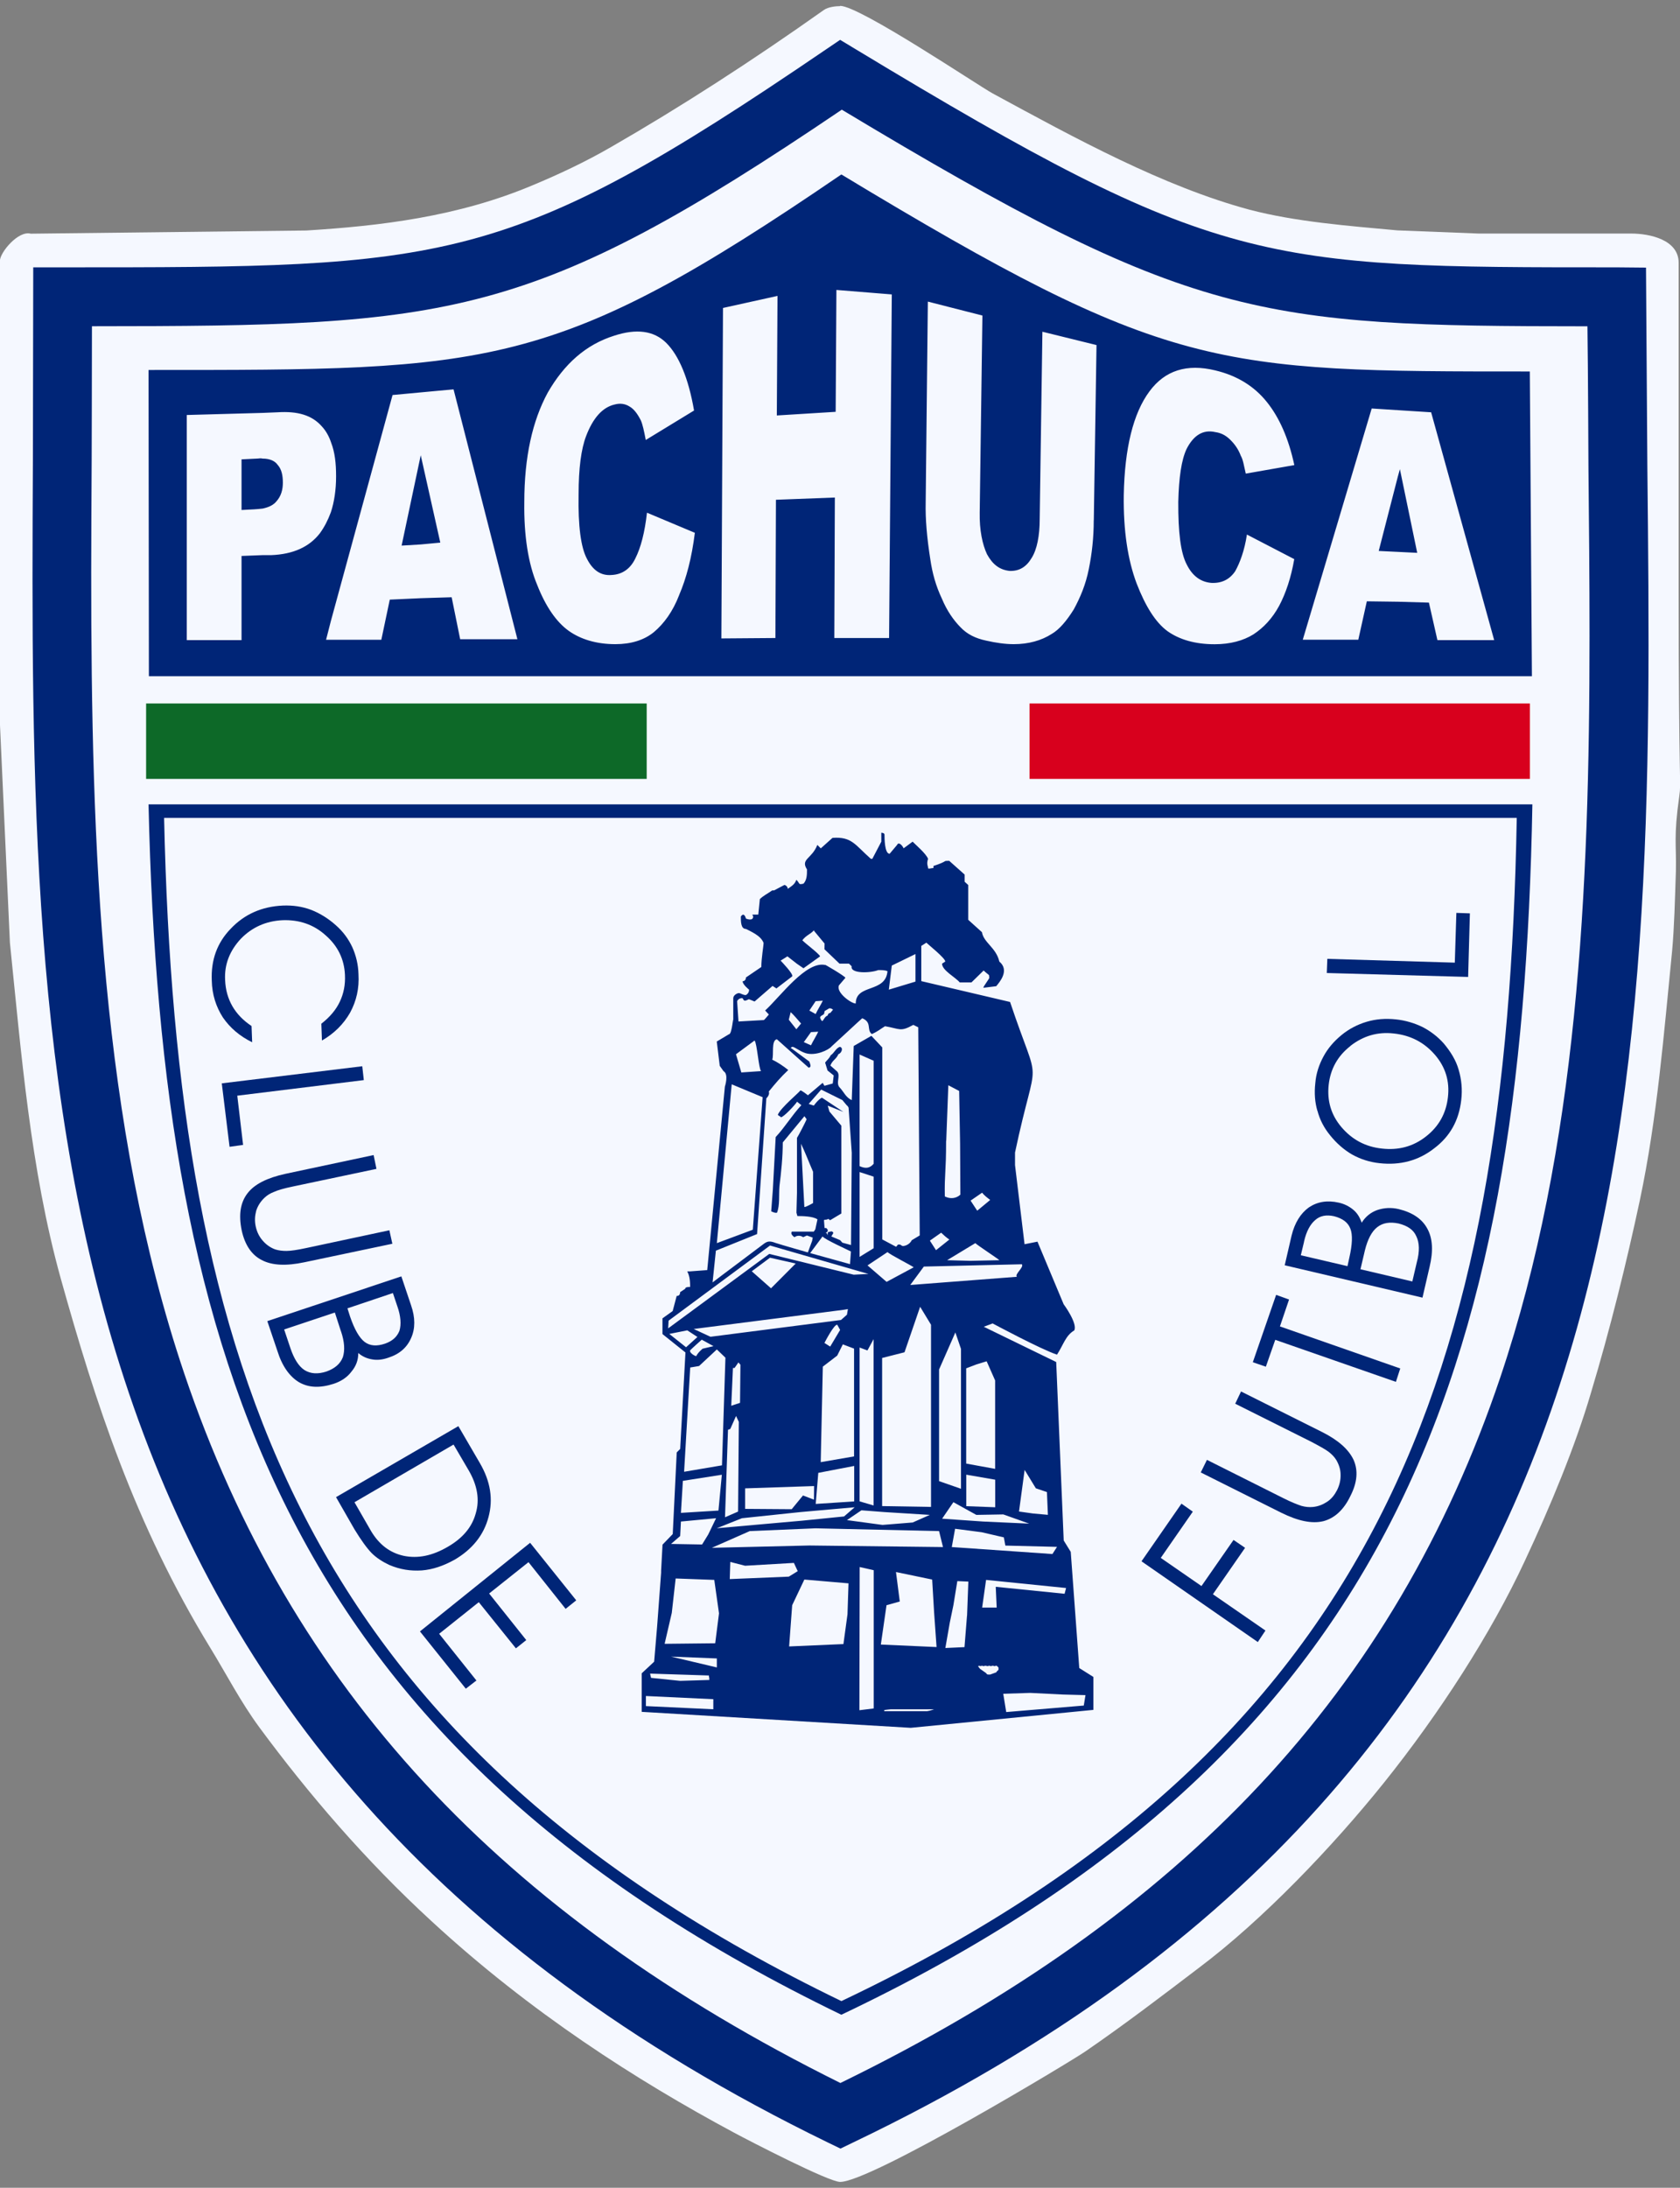 <svg width="136" height="177" viewBox="0 0 136 177" fill="none" xmlns="http://www.w3.org/2000/svg">
<rect x="0" y="0" width="136" height="177" fill="#808080" stroke="none"/>
<path d="M68.01 0.475C69.603 0.475 79.179 6.916 80.356 7.557C87.052 11.194 94.174 15.089 101.155 16.967C104.905 17.948 109.126 18.271 113.117 18.638L119.703 18.895H132.054C133.511 18.895 135.892 19.378 135.892 21.262V47.729C135.892 63.997 136.117 63.148 135.941 64.418C135.471 67.743 135.717 68.307 135.668 70.477C135.591 72.761 135.536 75.05 135.361 76.945C134.688 83.672 134.162 90.425 132.75 97.102C131.682 102.109 130.346 107.526 128.78 112.724C127.505 117.051 125.523 121.833 123.421 126.319C120.727 132.114 116.533 138.621 112.033 144.23C107.911 149.368 102.222 155.333 97.038 159.217C94.103 161.451 91.037 163.79 87.878 165.959C86.734 166.759 70.501 176.525 68.01 176.525C67.08 176.525 60.63 173.189 59.448 172.554C51.471 168.276 42.93 162.799 34.97 155.464C29.572 150.513 24.951 145.107 21.004 139.761C19.498 137.723 18.277 135.362 17.035 133.336C10.881 123.284 7.7 113.387 4.919 103.44C2.461 94.605 1.711 85.107 0.802 76.266L-0.008 58.497V21.108C-0.008 20.424 1.486 18.627 2.488 18.906L24.798 18.649C30.711 18.282 37.061 17.553 43.177 14.963C45.186 14.125 47.392 13.1 49.495 11.879C55.079 8.669 60.91 4.906 66.702 0.803C67.047 0.557 67.682 0.497 68.005 0.497L68.01 0.475Z" fill="#F5F8FF"/>
<path d="M66.74 4.084C40.976 21.629 36.196 21.629 5.056 21.629H2.691L2.663 37.19C2.412 88.607 2.204 141.798 67.008 173.332L68.038 173.83L69.067 173.332C134.436 142.072 133.888 89.056 133.357 37.798L133.248 21.651L130.883 21.629C102.173 21.629 98.483 21.629 69.319 4.013L68.01 3.224L66.74 4.084ZM68.153 8.877C96.457 25.89 101.806 26.389 128.507 26.399C128.556 29.659 128.589 37.842 128.589 37.842C128.638 42.366 128.676 46.896 128.676 51.464C128.676 72.103 127.718 92.83 121.45 111.442C112.898 136.797 95.899 154.939 68.032 168.523C40.439 154.829 23.517 136.578 14.911 111.108C8.133 91.011 7.383 68.488 7.383 46.266C7.383 43.221 7.41 40.208 7.421 37.196C7.421 37.196 7.443 29.609 7.443 26.394C36.536 26.383 42.936 25.923 68.147 8.872L68.153 8.877Z" fill="#002577"/>
<path d="M96.074 45.68C95.57 44.733 95.373 43.029 95.384 40.614C95.433 38.62 95.641 37.206 96.058 36.319C96.627 35.207 97.399 34.731 98.39 34.961C98.839 35.026 99.216 35.207 99.594 35.58C99.923 35.903 100.24 36.319 100.448 36.878C100.623 37.168 100.7 37.672 100.848 38.318L104.779 37.628C104.313 35.459 103.558 33.767 102.551 32.518C101.549 31.269 100.175 30.393 98.373 29.965C96.079 29.407 94.306 29.965 93.052 31.663C91.732 33.438 91.043 36.27 90.971 40.055C90.933 42.947 91.3 45.308 92.012 47.203C92.729 49.054 93.545 50.358 94.519 51.07C95.494 51.755 96.758 52.122 98.329 52.122C99.594 52.122 100.645 51.831 101.461 51.327C102.299 50.78 103 50.029 103.552 49.01C104.089 47.997 104.516 46.726 104.773 45.236L100.941 43.248C100.744 44.557 100.366 45.543 99.994 46.211C99.545 46.874 98.915 47.197 98.067 47.159C97.207 47.088 96.539 46.611 96.074 45.68ZM116.358 51.788H120.957L115.854 33.356L111.042 33.049L105.463 51.755H109.958L110.648 48.649L113.172 48.682L115.674 48.753L116.363 51.793L116.358 51.788ZM21.956 44.913C23.719 44.842 25.033 44.261 25.898 43.139C26.26 42.64 26.544 42.092 26.785 41.441C27.059 40.614 27.207 39.622 27.207 38.543C27.207 37.464 27.108 36.599 26.807 35.815C26.643 35.317 26.391 34.857 26.052 34.495C25.252 33.586 24.097 33.252 22.465 33.356L21.261 33.405L15.118 33.575V51.788H19.553V44.979L21.261 44.913H21.951H21.956ZM37.247 51.716H41.885L36.716 31.499L31.778 31.959L26.785 50.243L26.396 51.76H30.869L31.554 48.512L34.061 48.397L36.563 48.32L37.253 51.722L37.247 51.716ZM54.975 48.15C55.561 46.792 55.999 45.132 56.25 43.106L52.374 41.479C52.194 43.078 51.876 44.305 51.433 45.176C51.038 46.009 50.387 46.474 49.522 46.518C48.646 46.595 47.994 46.146 47.518 45.215C47.025 44.305 46.79 42.558 46.839 39.989C46.839 37.897 47.047 36.319 47.447 35.279C47.994 33.843 48.755 32.956 49.757 32.726C50.206 32.605 50.606 32.666 50.956 32.885C51.329 33.093 51.619 33.504 51.876 34.008C52.024 34.336 52.139 34.884 52.276 35.596L56.185 33.213C55.736 30.606 54.964 28.766 53.929 27.736C52.927 26.75 51.52 26.569 49.714 27.161C47.431 27.878 45.679 29.439 44.343 31.762C43.1 34.046 42.443 36.976 42.443 40.641C42.405 43.347 42.766 45.609 43.483 47.312C44.173 49.076 45.044 50.319 46.023 51.026C46.987 51.716 48.263 52.116 49.818 52.116C51.082 52.116 52.144 51.788 52.933 51.141C53.754 50.451 54.466 49.476 54.98 48.145L54.975 48.15ZM71.974 51.607L72.193 23.82L67.709 23.458L67.649 33.318L62.886 33.613L62.941 23.94L58.528 24.915L58.397 51.651L62.771 51.618L62.815 40.433L67.583 40.252L67.539 51.618H71.974V51.607ZM88.546 42.092L88.765 27.917L84.385 26.838L84.166 41.988C84.166 43.347 83.947 44.448 83.52 45.132C83.077 45.883 82.502 46.211 81.741 46.19C80.931 46.107 80.361 45.68 79.901 44.842C79.529 44.048 79.283 42.887 79.31 41.473L79.529 25.529L75.111 24.4L74.936 40.641C74.903 41.988 75.04 43.538 75.314 45.269C75.472 46.359 75.763 47.416 76.244 48.424C76.666 49.443 77.213 50.194 77.744 50.736C78.297 51.322 78.976 51.645 79.819 51.826C80.608 52.007 81.38 52.116 82.058 52.116C83.257 52.116 84.303 51.826 85.146 51.283C85.754 50.928 86.34 50.237 86.926 49.301C87.446 48.342 87.889 47.312 88.141 46.042C88.393 44.809 88.541 43.5 88.541 42.092H88.546ZM123.842 30.047L124.012 54.707H12.053L12.025 29.933C39.766 29.933 44.781 30.047 68.109 14.114C94.503 30.053 98.368 30.053 123.842 30.053V30.047ZM113.172 38.51L113.325 37.957L114.727 44.727L113.172 44.65L111.611 44.574L113.172 38.505V38.51ZM21.267 37.102C21.825 37.102 22.247 37.283 22.471 37.601C22.799 37.962 22.898 38.461 22.898 39.052C22.898 39.644 22.745 40.142 22.394 40.542C22.142 40.865 21.748 41.041 21.267 41.145C21.009 41.183 20.84 41.183 20.61 41.205L19.553 41.26V37.163L20.801 37.102C20.949 37.102 21.091 37.053 21.261 37.102H21.267ZM34.061 36.834L35.643 43.9L34.061 44.048L32.512 44.141L34.061 36.829V36.834Z" fill="#002577"/>
<path d="M88.508 135.669L87.369 134.951L86.679 125.552L86.11 124.632L85.502 110.193L79.639 107.34L80.356 107.071C80.356 107.071 84.298 109.186 85.568 109.596C86.104 108.764 86.258 108.057 86.964 107.635C87.254 107.071 86.104 105.516 86.104 105.516L83.986 100.455L82.94 100.663L82.168 94.26V93.246C83.986 84.68 84.292 88.596 81.768 81.064L74.58 79.377V76.529L74.991 76.266C75.133 76.414 76.523 77.515 76.523 77.794L76.261 77.964C76.261 78.517 77.372 79.076 77.69 79.481H78.642C79.058 79.071 79.496 78.643 79.628 78.517C80.077 78.945 80.077 78.797 80.077 79.071C80.208 79.071 79.491 79.914 79.628 79.914L80.646 79.788C80.898 79.481 81.763 78.512 80.898 77.794C80.646 76.671 79.628 76.266 79.491 75.417L78.379 74.415V71.599L78.089 71.336V70.756L76.841 69.644C76.261 69.644 76.841 69.644 75.566 70.06V70.225C75.412 70.225 75.127 70.334 75.127 70.225C75.127 70.06 74.985 69.918 75.127 69.485C74.985 69.074 74.126 68.351 73.879 68.094L73.151 68.631C73.02 68.351 72.735 68.094 72.626 68.351L72.018 69.074C71.602 69.074 71.602 67.787 71.602 67.53C71.602 67.371 71.344 67.371 71.344 67.371V68.094L70.616 69.485H70.501C69.215 68.351 68.957 67.672 67.392 67.787L66.445 68.636L66.165 68.357C65.727 69.491 64.78 69.49 65.328 70.34C65.328 70.756 65.328 71.178 65.048 71.49C64.605 71.599 64.78 71.49 64.468 71.178C64.348 71.49 64.227 71.599 63.773 71.912C63.773 71.758 63.614 71.599 63.494 71.599L62.661 72.037H62.514C62.081 72.339 61.818 72.448 61.512 72.739L61.386 73.993C60.647 73.993 60.97 73.993 60.97 74.152C60.97 74.568 60.384 74.316 60.384 74.316C60.384 74.316 60.252 73.736 59.973 74.152C59.973 74.568 59.973 75.154 60.384 75.154C61.233 75.565 61.632 75.839 61.813 76.277C61.813 76.54 61.632 77.526 61.632 78.233L60.384 79.082C60.384 79.388 60.116 79.388 60.116 79.388C60.116 79.657 60.641 80.067 60.641 80.067C60.641 80.254 60.555 80.4 60.384 80.506C60.116 80.506 59.973 80.347 59.804 80.347C59.689 80.347 59.36 80.506 59.36 80.763V82.724C59.36 81.891 59.283 83.672 59.015 83.672L58.024 84.263L58.265 86.23L58.572 86.662C59.015 86.909 58.681 87.911 58.681 87.911L57.252 102.755L55.867 102.859H55.632C55.867 103.27 55.867 103.84 55.867 104.119C55.736 104.119 55.468 104.119 55.468 104.267L55.057 104.541C55.057 104.745 54.964 104.847 54.778 104.847L54.455 106.069L53.628 106.66V107.931L55.489 109.421L55.062 117.226L54.783 117.506L54.46 124.112L53.633 124.966L53.519 127.075V127.234L53.196 131.583L52.955 134.437L51.947 135.379V138.495L73.726 139.788L88.513 138.336V135.685L88.508 135.669ZM86.302 128.477L86.181 128.943L80.608 128.379L80.684 130.06H79.507L79.825 127.82L86.302 128.477ZM85.19 125.727L77.049 125.163L77.317 123.684L79.469 123.964L81.265 124.38L81.385 125.043L85.568 125.147L85.19 125.738V125.727ZM82.951 118.93L83.854 120.409L84.752 120.716L84.829 122.556L83.613 122.446L82.491 122.288L82.945 118.93H82.951ZM83.329 123.268L79.584 123.098L76.266 122.868L77.18 121.532L79.037 122.561L81.221 122.523L83.334 123.274L83.329 123.268ZM76.02 119.823V110.796L77.339 107.8L77.794 109.131V120.447L76.014 119.828L76.02 119.823ZM80.564 121.943L78.221 121.855V119.308L80.564 119.713V121.943ZM79.874 110.139L80.558 111.683V118.837L78.215 118.41V110.703L79.064 110.38L79.874 110.133V110.139ZM79.502 96.494C79.683 96.724 79.956 96.927 80.159 97.08L79.108 97.951L78.571 97.135L79.502 96.494ZM80.909 101.955L78.533 102.005L76.671 101.955L78.954 100.575C79.162 100.772 80.684 101.764 80.903 101.955H80.909ZM76.6 92.293L76.77 87.802L77.646 88.262L77.722 92.534L77.744 96.653C77.41 96.96 76.94 97.026 76.485 96.796C76.452 94.917 76.589 94.917 76.589 92.293H76.6ZM76.19 99.731C76.398 99.929 76.6 100.115 76.852 100.285L75.773 101.145L75.275 100.372L76.195 99.726L76.19 99.731ZM74.788 102.47L82.721 102.284C82.918 102.525 82.102 103.106 82.321 103.297L73.688 103.96L74.788 102.47ZM57.515 108.15L56.157 107.52L68.278 105.97L68.64 105.91L68.563 106.365L68.081 106.792L57.515 108.15ZM57.772 108.906L56.88 109.114C56.88 109.114 56.508 109.41 56.36 109.717C56.261 109.717 55.807 109.459 55.862 109.262C55.873 109.213 56.809 108.386 56.809 108.386L57.767 108.912L57.772 108.906ZM60.855 102.854L62.333 101.753L64.413 102.224L62.415 104.228L60.86 102.854H60.855ZM66.439 118.3L66.609 110.566L67.775 109.673L68.229 108.764L69.138 109.109V117.829L66.433 118.295L66.439 118.3ZM69.149 118.601V121.471L66.034 121.674L66.242 119.16L69.149 118.601ZM66.74 108.649C66.806 108.523 67.539 107.104 67.78 107.181L68.01 107.597L67.206 108.945L66.74 108.649ZM65.903 120.223L65.891 121.329L65.005 120.989L64.09 122.101L60.318 122.074V120.414L65.903 120.228V120.223ZM59.94 110.407L59.908 113.496L59.196 113.732L59.333 110.675H59.464L59.776 110.226L59.935 110.407H59.94ZM59.119 115.605L59.585 114.559L59.809 115.035L59.749 122.293L58.692 122.753L58.933 115.676L59.125 115.605H59.119ZM60.066 122.83L64.808 122.331L69.187 121.943L68.328 122.687L64.89 123.033L58.024 123.641L60.061 122.83H60.066ZM69.735 122.189L71.574 122.331L75.27 122.561L73.885 123.175L71.443 123.372L68.563 122.983L69.735 122.189ZM69.587 85.315L70.726 85.819V94.155C70.408 94.517 70.08 94.566 69.587 94.347V85.315ZM69.587 94.824L70.726 95.196V100.986L69.587 101.687V94.824ZM71.848 101.298C72.018 101.49 73.726 102.35 73.967 102.53L71.771 103.708L70.228 102.377L71.848 101.298ZM70.726 121.8L69.587 121.466V109.021L70.222 109.257L70.72 108.342V121.8H70.726ZM71.41 121.849V109.865L73.222 109.405L74.487 105.724L75.368 107.175V121.915L71.41 121.849ZM72.193 78.118L74.109 77.186V79.416L71.952 80.067L72.193 78.118ZM60.116 80.758C60.252 81.026 60.274 80.999 60.63 80.84L61.085 81.026L62.541 79.766L62.853 79.969L64.129 78.994C64.26 78.824 63.264 77.794 63.193 77.718L63.745 77.373L64.501 77.964L65.043 78.337L66.39 77.373C66.291 77.137 65.191 76.337 64.95 76.069C65.317 75.614 65.579 75.614 65.897 75.258V75.308L66.751 76.337L66.74 76.797L67.961 77.964H68.728L68.947 78.178C68.804 78.797 70.501 78.725 71.093 78.484C71.388 78.484 71.64 78.484 71.843 78.572C71.7 80.363 69.275 79.575 69.275 81.185C68.947 81.218 67.649 80.292 67.917 79.717L68.437 79.109C68.437 78.994 66.581 77.904 66.811 78.074C65.257 77.718 63.165 80.637 61.939 81.754L62.24 82.078C62.24 82.078 61.895 82.499 61.84 82.527L59.782 82.642C59.782 82.642 59.672 81.07 59.672 80.999C59.749 80.84 59.913 80.73 60.121 80.758H60.116ZM66.028 82.039L65.519 81.76L66.028 80.999L66.609 80.96C66.483 81.229 66.154 81.76 66.028 82.045V82.039ZM66.236 83.469C66.16 83.672 65.766 84.312 65.651 84.57L65.07 84.312L65.651 83.502L66.236 83.469ZM66.707 82.039L66.757 81.798L67.134 81.574H67.145C67.266 81.574 67.331 81.607 67.435 81.689L67.211 81.957C67.145 81.957 67.134 81.957 67.08 82.001C67.041 82.039 67.008 82.105 67.008 82.154C66.757 82.264 66.74 82.423 66.581 82.609C66.472 82.571 66.439 82.467 66.39 82.335C66.39 82.187 66.581 82.154 66.707 82.039ZM64.846 82.812L64.468 83.272L63.855 82.499L64.008 81.886C64.227 82.078 64.676 82.609 64.846 82.806V82.812ZM61.085 84.186C61.282 84.389 61.419 86.471 61.61 86.657L60.012 86.766L59.579 85.293L61.085 84.181V84.186ZM59.234 87.725L61.736 88.766L60.942 99.49L58.03 100.575L59.234 87.73V87.725ZM57.98 101.172L61.287 99.841L62.037 88.859C62.037 88.859 62.344 88.579 62.234 88.311C62.771 87.648 63.193 87.15 63.811 86.569C63.439 86.263 62.924 85.923 62.514 85.731C62.661 85.342 62.41 84.192 62.886 84.077L65.459 86.377C65.766 86.345 65.519 85.961 65.519 85.885L64.003 84.767L64.145 84.691C64.391 84.723 64.714 85.041 65.202 85.2C66.012 85.457 67.08 84.959 67.331 84.647C67.43 84.57 69.625 82.521 69.8 82.379C70.622 82.724 70.124 83.31 70.578 83.661C71.103 83.425 71.235 83.272 71.645 83.025C72.877 83.239 72.877 83.502 73.934 82.916L74.334 83.113C74.334 83.343 74.454 99.951 74.454 99.951L73.808 100.339C73.693 100.581 73.425 100.778 73.113 100.811C72.965 100.811 72.877 100.641 72.806 100.696C72.647 100.635 72.647 100.811 72.532 100.865L71.421 100.274V84.74L70.54 83.803L69.111 84.625L68.952 89.001C68.492 88.809 68.306 88.344 68.005 88.015C67.605 87.654 68.076 87.051 67.775 86.695L67.222 86.208C67.381 85.769 67.704 85.698 67.868 85.287C68.125 85.211 68.295 84.773 67.999 84.696C67.676 84.773 67.528 85.205 67.249 85.375C67.118 85.649 66.943 85.769 66.795 85.967L66.992 86.608L67.49 87.007L67.413 87.659L66.74 87.846L66.598 87.605L65.404 88.612C65.361 88.579 64.879 88.196 64.791 88.223C64.654 88.426 63.247 89.576 62.974 90.168C62.974 90.277 63.143 90.277 63.214 90.392C63.433 90.392 64.402 89.352 64.523 89.133L64.873 89.412C64.107 90.234 63.543 91.192 62.793 91.992L62.563 96.264L62.431 98.001C62.563 98.061 62.749 98.154 62.902 98.11C63.138 97.502 63.039 96.703 63.099 95.963C63.242 94.813 63.368 93.586 63.368 92.425L65.12 90.305L65.295 90.546C65.295 90.617 64.578 91.997 64.517 92.058V96.505L64.474 98.11L64.55 98.384C64.873 98.384 65.799 98.384 66.176 98.652L66.007 99.436C65.985 99.501 65.946 99.54 65.875 99.644H64.101C64.063 99.693 64.063 99.742 64.063 99.775C64.063 99.89 64.194 100.011 64.315 100.093C64.512 99.94 64.813 99.94 65.016 100.093L65.322 99.956L65.793 100.126L65.744 100.389L65.399 101.325C65.399 101.325 63.22 100.706 62.787 100.559C62.338 100.389 62.141 100.411 61.862 100.608C61.599 100.816 57.92 103.56 57.685 103.752L57.953 101.183L57.98 101.172ZM68.186 100.531L68.01 100.334L67.299 100.033L67.457 99.764C67.457 99.688 67.386 99.633 67.299 99.622L67.036 99.682C67.003 99.731 67.003 99.841 67.003 99.929C66.954 99.841 66.954 99.759 66.833 99.731C66.882 99.731 67.003 99.682 67.003 99.562C67.036 99.49 66.954 99.425 66.888 99.353H66.751L66.702 98.718C66.751 98.647 66.954 98.718 67.036 98.609C67.123 98.647 67.123 98.685 67.206 98.718C67.392 98.609 68.109 98.176 68.109 98.176V91.072L67.14 89.921L67.008 89.45L68.278 89.96L66.543 88.809C66.291 88.886 65.82 89.5 65.891 89.45L65.465 89.313L66.477 88.152L68.191 89.001L68.569 89.45C68.612 89.45 68.645 89.532 68.695 89.615L68.952 93.263L68.892 100.728L68.191 100.537L68.186 100.531ZM68.886 101.249L68.81 102.273L65.585 101.38L66.587 100.033C66.757 100.274 68.645 101.123 68.892 101.254L68.886 101.249ZM65.82 94.802V97.332C65.82 97.332 65.224 97.677 65.114 97.65L64.846 92.534C65.256 93.405 65.426 93.892 65.82 94.802ZM54.132 106.841L62.338 100.767L70.304 103.067L69.111 103.127L62.273 101.446L54.088 107.471L54.126 106.836L54.132 106.841ZM54.181 107.92L55.637 107.63L56.459 108.167L55.539 108.999L54.181 107.92ZM55.873 110.637L56.59 110.517L58.03 109.175L58.725 109.843L58.446 118.552L55.38 119.072L55.873 110.637ZM55.281 119.806L58.435 119.313L58.161 122.211L55.123 122.397L55.281 119.801V119.806ZM55.062 124.265L55.123 123.098L57.969 122.83L57.334 124.144L56.836 124.955L54.323 124.911L55.062 124.27V124.265ZM57.389 135.554C57.389 135.746 57.422 135.636 57.422 135.915L55.062 135.987L52.703 135.746L52.626 135.401L57.389 135.554ZM52.287 138.03V137.214L57.745 137.471V138.287L52.287 138.03ZM58.03 134.902L54.323 134.026L58.03 134.174V134.902ZM57.898 132.947L53.803 132.991L54.383 130.487L54.696 127.705L57.822 127.82L58.205 130.526L57.898 132.947ZM59.075 127.754L59.119 126.368L60.318 126.675L64.266 126.445L64.578 127.113L63.855 127.557L59.081 127.754H59.075ZM68.607 130.602L68.278 133.012L63.882 133.204L64.129 129.868L65.114 127.792L68.689 128.099L68.607 130.602ZM70.726 138.221L69.571 138.364L69.593 126.779L70.731 127.037V138.221H70.726ZM75.045 138.441H71.602C71.443 138.326 71.804 138.326 72.127 138.287H75.62C75.494 138.32 75.368 138.391 75.051 138.441H75.045ZM71.306 133.051L71.766 129.868L72.839 129.567L72.532 127.184L75.461 127.792L75.62 130.482L75.817 133.253L71.312 133.051H71.306ZM65.519 125.037L57.625 125.224L60.696 123.871L66.012 123.646L76.02 123.871L76.337 125.163L65.519 125.037ZM78.281 130.717L78.078 133.259L76.529 133.33L76.89 131.265L77.18 129.868L77.498 127.918L78.39 127.957L78.286 130.717H78.281ZM80.838 135.061C80.805 135.176 80.69 135.176 80.657 135.296L80.159 135.477H80C79.912 135.477 79.88 135.444 79.83 135.362L79.338 135.017L79.168 134.798C79.168 134.798 79.217 134.798 79.261 134.765C79.338 134.798 79.409 134.798 79.469 134.765L79.677 134.798C79.715 134.716 79.874 134.798 79.995 134.798C80.027 134.716 80.153 134.798 80.246 134.798C80.35 134.716 80.454 134.798 80.558 134.798C80.558 134.765 80.608 134.765 80.684 134.765L80.832 134.908V135.066L80.838 135.061ZM87.741 137.986L81.456 138.512L81.215 137.033L83.4 136.962L86.033 137.093L87.873 137.142L87.736 137.98L87.741 137.986Z" fill="#002577"/>
<path d="M26.062 84.186L26.013 82.823C26.714 82.28 27.207 81.683 27.508 81.043C27.814 80.402 27.968 79.673 27.924 78.857C27.864 77.597 27.344 76.524 26.353 75.664C25.395 74.798 24.218 74.398 22.871 74.448C21.535 74.513 20.413 75.012 19.498 75.948C18.595 76.918 18.157 78.024 18.223 79.279C18.256 80.089 18.453 80.78 18.814 81.409C19.175 82.028 19.674 82.549 20.363 83.009L20.413 84.323C19.4 83.825 18.622 83.157 18.042 82.313C17.494 81.459 17.166 80.467 17.144 79.328C17.073 77.674 17.571 76.277 18.677 75.138C19.794 73.955 21.212 73.341 22.893 73.264C23.719 73.232 24.469 73.341 25.198 73.615C25.909 73.894 26.583 74.316 27.185 74.853C27.776 75.373 28.214 75.97 28.526 76.644C28.822 77.312 28.997 78.024 29.019 78.802C29.09 79.953 28.855 80.982 28.34 81.93C27.814 82.85 27.059 83.611 26.057 84.186H26.062Z" fill="#002577"/>
<path d="M29.326 86.263L29.451 87.385L19.208 88.645L19.679 92.627L18.584 92.781L17.954 87.648L29.331 86.263H29.326Z" fill="#002577"/>
<path d="M30.245 93.449L30.475 94.566L23.725 95.99C23.002 96.138 22.493 96.286 22.181 96.429C21.863 96.549 21.617 96.708 21.409 96.905C21.086 97.212 20.861 97.568 20.736 97.968C20.631 98.379 20.604 98.789 20.703 99.233C20.801 99.677 20.982 100.044 21.261 100.367C21.535 100.685 21.863 100.926 22.268 101.079C22.548 101.167 22.86 101.21 23.199 101.205C23.522 101.205 24.064 101.128 24.798 100.969L31.521 99.534L31.762 100.624L24.628 102.125C23.166 102.432 22.022 102.383 21.19 101.944C20.363 101.528 19.816 100.706 19.564 99.534C19.307 98.275 19.46 97.288 20.035 96.544C20.604 95.799 21.633 95.289 23.112 94.966L30.245 93.449Z" fill="#002577"/>
<path d="M27.601 107.696C27.897 108.567 27.929 109.257 27.754 109.804C27.535 110.358 27.092 110.725 26.413 110.966C25.729 111.185 25.143 111.152 24.65 110.845C24.179 110.538 23.802 109.936 23.511 109.076L23.002 107.559L27.108 106.189L27.596 107.696H27.601ZM32.167 105.685C32.446 106.485 32.49 107.148 32.337 107.663C32.139 108.161 31.767 108.495 31.176 108.704C30.497 108.934 29.955 108.895 29.517 108.567C29.09 108.238 28.696 107.559 28.34 106.518L28.127 105.85L31.806 104.612L32.167 105.691V105.685ZM21.639 106.88L22.455 109.295C22.843 110.538 23.456 111.387 24.223 111.837C25.006 112.28 25.915 112.308 27.021 111.952C27.628 111.749 28.116 111.42 28.45 110.971C28.827 110.522 29.003 110.04 29.003 109.465C29.331 109.744 29.703 109.914 30.13 109.98C30.541 110.056 30.979 110.002 31.422 109.848C32.342 109.553 32.944 109.027 33.284 108.243C33.623 107.482 33.623 106.595 33.273 105.592L32.49 103.264L21.639 106.885V106.88Z" fill="#002577"/>
<path d="M37.959 118.99C38.638 120.168 38.846 121.329 38.512 122.441C38.211 123.547 37.461 124.446 36.24 125.147C34.992 125.875 33.826 126.105 32.693 125.875C31.565 125.634 30.678 124.955 30.026 123.849L28.696 121.537L36.717 116.87L37.959 118.99ZM27.207 121.132L28.696 123.728C29.227 124.599 29.698 125.251 30.087 125.651C30.475 126.04 30.974 126.357 31.51 126.609C32.386 126.982 33.235 127.113 34.149 127.053C35.041 126.982 35.906 126.681 36.799 126.188C38.233 125.349 39.164 124.188 39.542 122.748C39.936 121.296 39.711 119.85 38.841 118.36L37.105 115.381L27.201 121.126L27.207 121.132Z" fill="#002577"/>
<path d="M42.914 124.818L46.648 129.474L45.788 130.164L42.783 126.385L39.596 128.921L42.602 132.689L41.764 133.357L38.759 129.622L35.55 132.18L38.567 135.959L37.708 136.622L33.996 131.988L42.914 124.818Z" fill="#002577"/>
<path d="M107.407 78.72L107.451 77.575L117.77 77.882L117.896 73.856L118.991 73.894L118.849 79.038L107.407 78.72Z" fill="#002577"/>
<path d="M109.317 84.619C110.374 83.798 111.524 83.469 112.816 83.611C114.212 83.759 115.301 84.345 116.161 85.337C117.02 86.334 117.365 87.478 117.212 88.777C117.064 90.086 116.468 91.143 115.433 91.948C114.404 92.759 113.205 93.076 111.869 92.923C110.527 92.781 109.454 92.195 108.6 91.198C107.746 90.195 107.423 89.056 107.56 87.769C107.702 86.482 108.288 85.43 109.323 84.625L109.317 84.619ZM106.651 89.867C106.843 90.595 107.177 91.242 107.675 91.85C108.184 92.485 108.786 93.016 109.454 93.405C110.139 93.783 110.867 94.019 111.672 94.106C113.352 94.292 114.836 93.898 116.106 92.901C117.393 91.932 118.104 90.639 118.291 88.996C118.395 88.136 118.307 87.309 118.083 86.553C117.864 85.769 117.42 85.074 116.878 84.422C116.38 83.863 115.8 83.425 115.17 83.097C114.508 82.773 113.774 82.554 113.002 82.472C112.153 82.384 111.381 82.445 110.642 82.664C109.898 82.883 109.202 83.244 108.595 83.743C107.982 84.247 107.494 84.816 107.144 85.463C106.783 86.126 106.536 86.854 106.476 87.643C106.388 88.426 106.443 89.187 106.646 89.872L106.651 89.867Z" fill="#002577"/>
<path d="M110.495 101.145C110.714 100.274 111.037 99.633 111.491 99.282C111.945 98.926 112.515 98.839 113.226 98.987C113.955 99.173 114.431 99.496 114.655 100.022C114.907 100.531 114.935 101.238 114.694 102.125L114.332 103.675L110.133 102.689L110.495 101.145ZM105.562 100.46C105.748 99.622 106.071 99.041 106.471 98.707C106.854 98.357 107.379 98.258 108.004 98.4C108.682 98.576 109.126 98.899 109.317 99.408C109.509 99.89 109.476 100.685 109.23 101.758L109.082 102.437L105.304 101.555L105.567 100.46H105.562ZM115.154 104.979L115.728 102.498C116.035 101.221 115.98 100.192 115.548 99.408C115.132 98.625 114.354 98.094 113.226 97.82C112.619 97.677 112.033 97.716 111.491 97.897C110.943 98.094 110.527 98.45 110.232 98.921C110.089 98.51 109.881 98.148 109.558 97.88C109.252 97.623 108.858 97.404 108.376 97.299C107.451 97.091 106.651 97.217 105.95 97.688C105.288 98.17 104.812 98.921 104.554 99.972L104.001 102.366L115.154 104.984V104.979Z" fill="#002577"/>
<path d="M101.417 110.215L103.306 104.76L104.352 105.138L103.613 107.312L113.352 110.714L113.002 111.798L103.235 108.397L102.474 110.571L101.417 110.21V110.215Z" fill="#002577"/>
<path d="M97.207 119.122L97.705 118.108L103.881 121.203C104.543 121.537 105.042 121.729 105.359 121.833C105.682 121.921 105.978 121.948 106.268 121.921C106.717 121.882 107.095 121.723 107.445 121.493C107.79 121.263 108.042 120.94 108.244 120.546C108.447 120.135 108.535 119.724 108.524 119.308C108.524 118.881 108.387 118.486 108.179 118.125C108.02 117.867 107.817 117.659 107.555 117.456C107.275 117.248 106.815 116.996 106.142 116.64L99.994 113.567L100.465 112.576L106.996 115.841C108.327 116.503 109.175 117.259 109.575 118.108C109.953 118.957 109.881 119.932 109.323 121.022C108.781 122.162 108.025 122.835 107.122 123.071C106.202 123.29 105.085 123.06 103.722 122.386L97.196 119.122H97.207Z" fill="#002577"/>
<path d="M92.412 126.308L95.642 121.652L96.561 122.299L93.966 126.04L97.262 128.318L99.857 124.588L100.793 125.224L98.187 128.981L102.441 131.917L101.823 132.848L92.406 126.314L92.412 126.308Z" fill="#002577"/>
<path d="M12.025 65.076C13.054 110.511 23.473 141.404 68.109 163.001C112.865 141.749 123.218 110.758 124.05 65.076H12.025ZM68.109 161.895C24.475 140.79 14.264 110.577 13.284 66.171H122.785C121.986 110.845 111.869 141.135 68.114 161.895H68.109Z" fill="#002577"/>
<path d="M52.352 56.914H11.828V63.016H52.352V56.914Z" fill="#0D6928"/>
<path d="M123.848 56.914H83.345V63.016H123.848V56.914Z" fill="#D8001D"/>
</svg>
